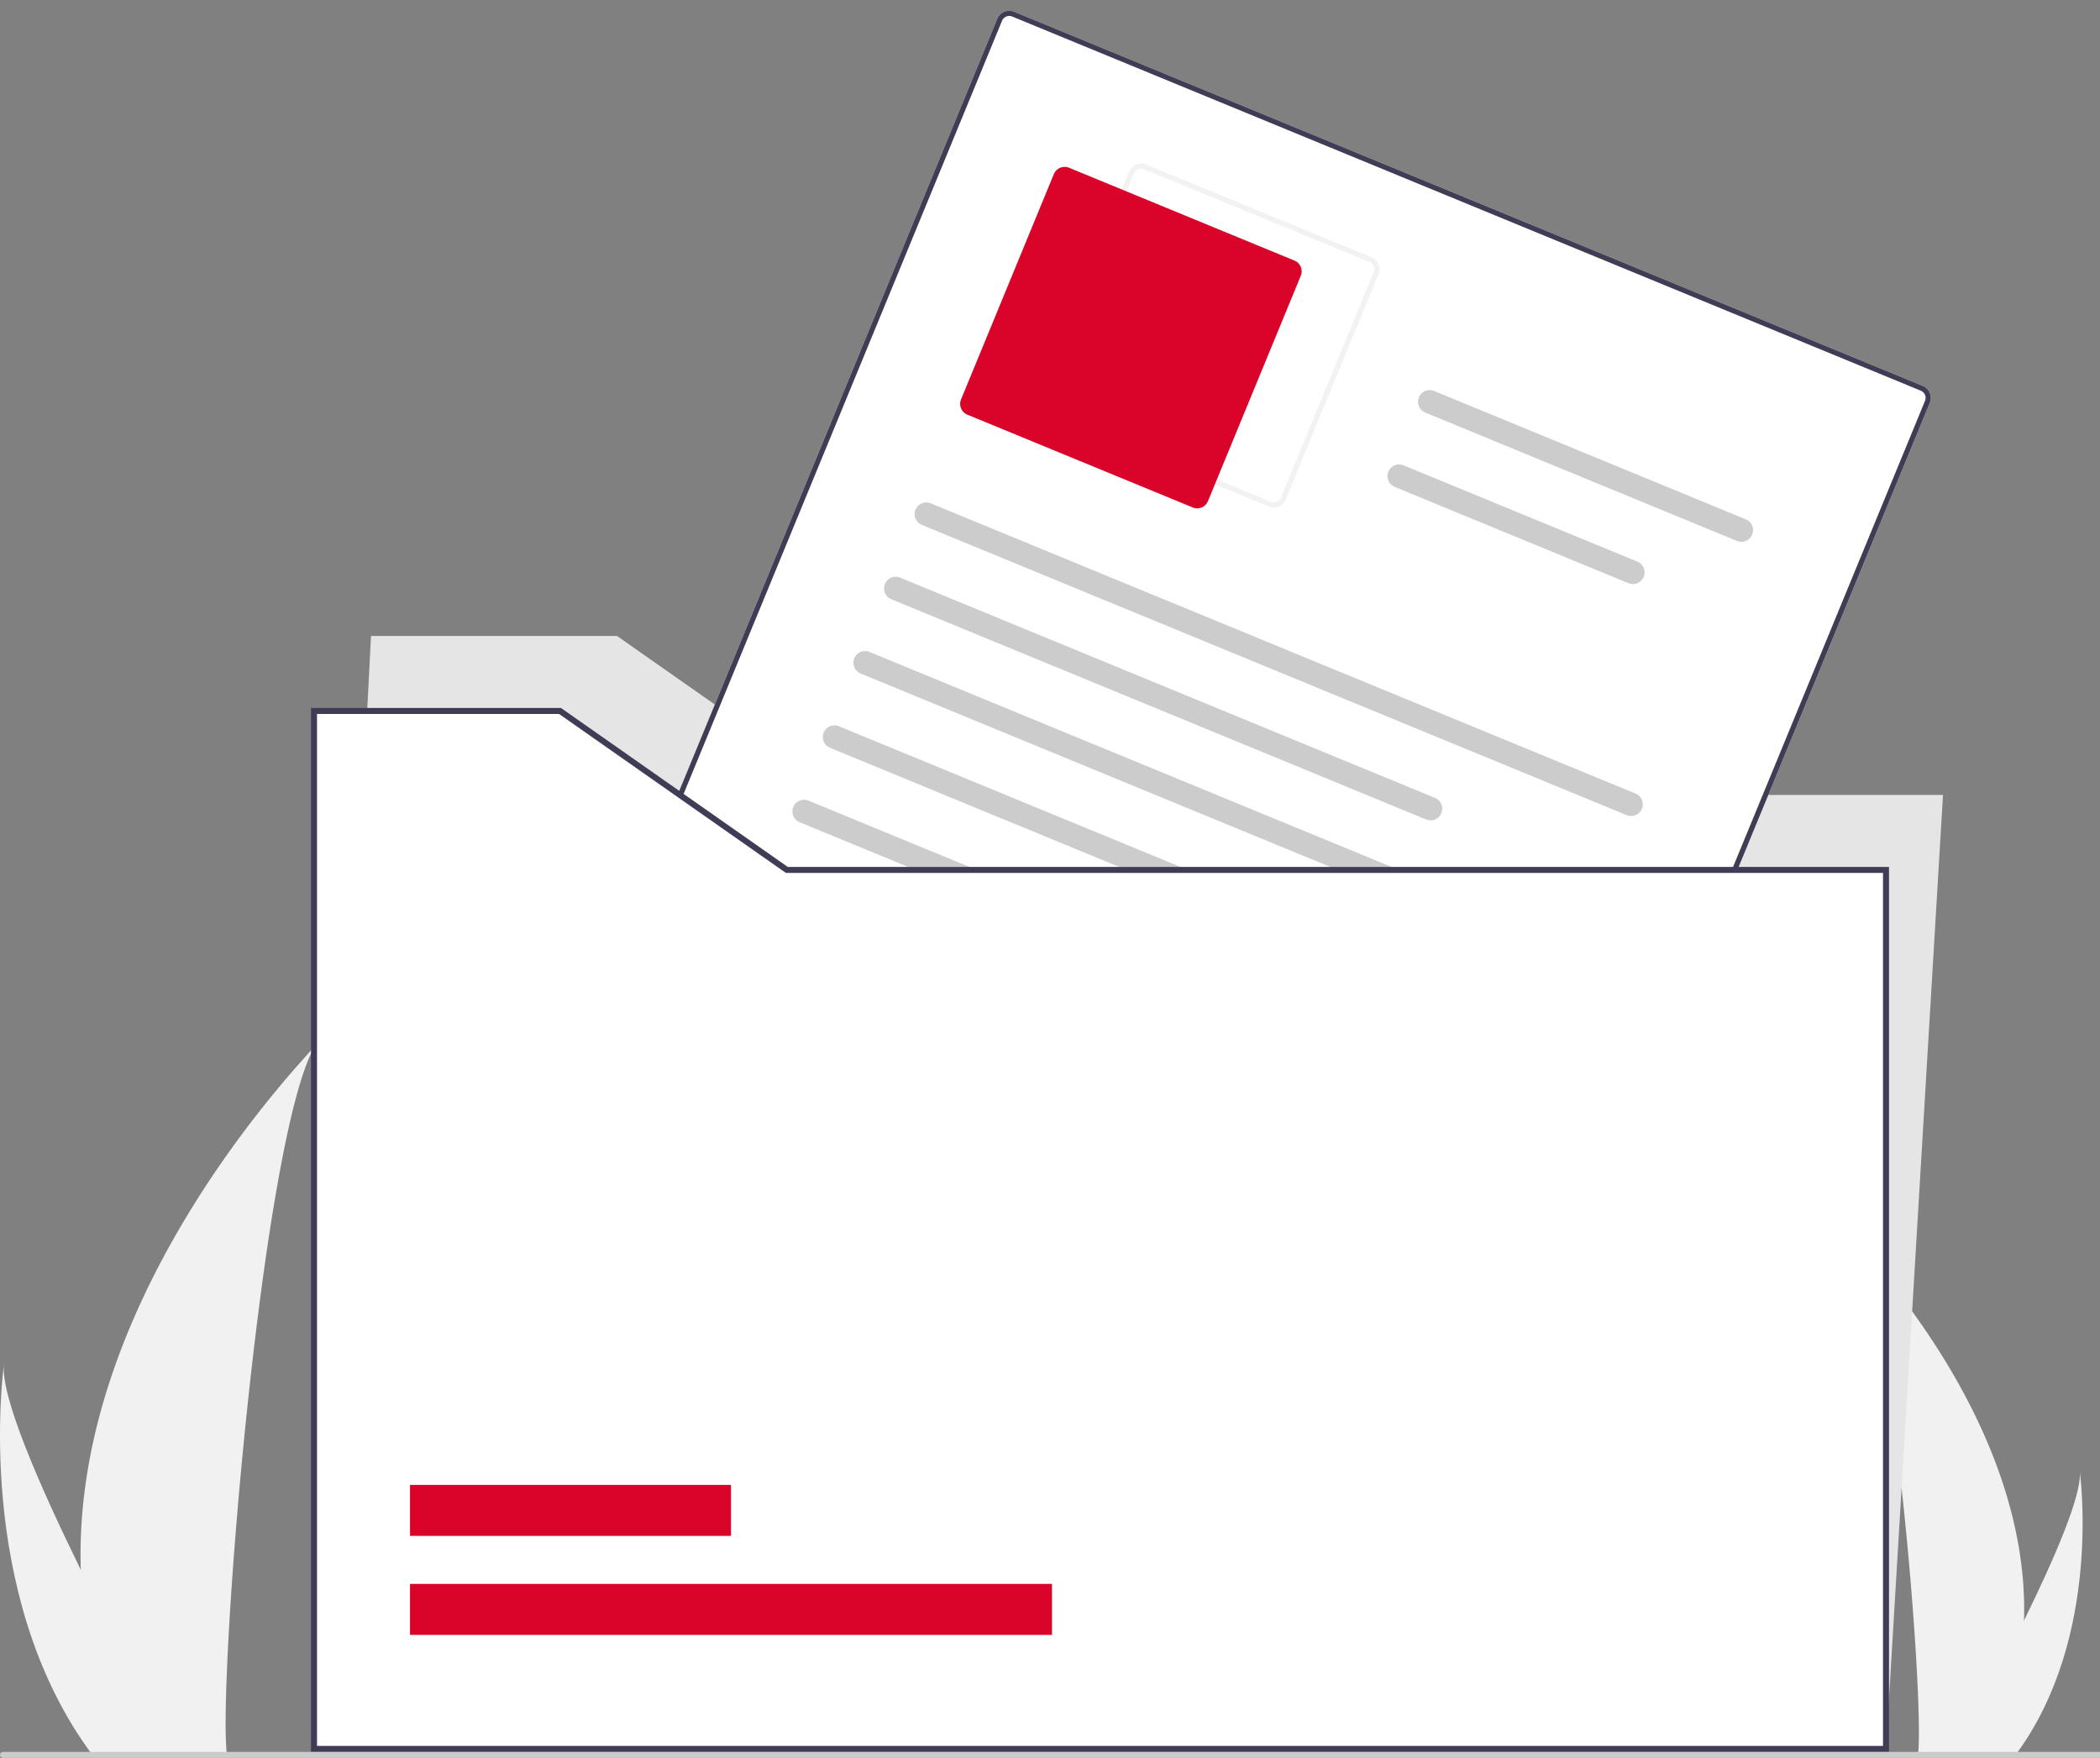 <?xml version="1.0" encoding="UTF-8"?><svg data-name="Layer 1" width="700" height="586" xmlns="http://www.w3.org/2000/svg"><rect width="100%" height="100%" fill="#808080" stroke="none"/><path data-name="Path 133" d="M26.931 523.306a218.284 218.284 0 0 0 10.198 60.34c.138.454.291.9.44 1.354h38.054c-.04-.407-.082-.86-.121-1.353-2.538-29.17 11.957-204.586 29.448-234.945-1.532 2.462-80.97 81.92-78.019 174.604z" fill="#f1f1f1" style="stroke-width:1.378"/><path data-name="Path 134" d="M29.787 583.647c.318.453.649.906.988 1.353h28.549c-.216-.386-.467-.84-.758-1.353-4.716-8.512-18.675-33.96-31.632-60.341-13.919-28.35-26.7-57.776-25.623-68.426-.334 2.4-9.97 75.625 28.476 128.767z" fill="#f1f1f1" style="stroke-width:1.378"/><path data-name="Path 133" d="M674.667 540.215a158.394 158.394 0 0 1-7.4 43.785c-.1.329-.21.653-.319.982h-27.613c.03-.295.06-.624.088-.982 1.841-21.166-8.677-148.453-21.369-170.483 1.112 1.787 58.754 59.444 56.613 126.698z" fill="#f1f1f1"/><path data-name="Path 134" d="M672.595 584c-.23.329-.47.658-.717.982h-20.716c.157-.28.34-.61.55-.982 3.422-6.176 13.551-24.642 22.953-43.785 10.1-20.572 19.374-41.924 18.593-49.652.242 1.742 7.234 54.876-20.663 93.437z" fill="#f1f1f1"/><path fill="#e5e5e5" d="M628.669 583h-524l19-371h82l75.614 53h366.386z"/><path d="M500.398 469.863 197.533 345.135a4.326 4.326 0 0 1-2.35-5.642L332.417 6.263a4.326 4.326 0 0 1 5.64-2.35L640.924 128.64a4.326 4.326 0 0 1 2.35 5.641L506.039 467.513a4.326 4.326 0 0 1-5.641 2.35z" fill="#fff"/><path d="M500.398 469.863 197.533 345.135a4.326 4.326 0 0 1-2.35-5.642L332.417 6.263a4.326 4.326 0 0 1 5.64-2.35L640.924 128.64a4.326 4.326 0 0 1 2.35 5.641L506.039 467.513a4.326 4.326 0 0 1-5.641 2.35zM337.399 5.51a2.596 2.596 0 0 0-3.384 1.41L196.78 340.152a2.596 2.596 0 0 0 1.41 3.384l302.865 124.728a2.596 2.596 0 0 0 3.385-1.41l137.233-333.23a2.596 2.596 0 0 0-1.41-3.386z" fill="#3f3d56"/><path d="m422.94 168.866-75.117-30.935a4.326 4.326 0 0 1-2.35-5.64l30.935-75.118a4.326 4.326 0 0 1 5.641-2.35l75.117 30.935a4.326 4.326 0 0 1 2.35 5.641l-30.935 75.117a4.326 4.326 0 0 1-5.641 2.35zM381.39 56.421a2.596 2.596 0 0 0-3.384 1.41l-30.935 75.117a2.596 2.596 0 0 0 1.41 3.385l75.117 30.935a2.596 2.596 0 0 0 3.385-1.41l30.935-75.117a2.596 2.596 0 0 0-1.41-3.384z" fill="#f2f2f2"/><path d="m397.579 169.17-75.117-30.935a3.893 3.893 0 0 1-2.115-5.077l30.935-75.117a3.893 3.893 0 0 1 5.077-2.115l75.117 30.936a3.893 3.893 0 0 1 2.115 5.077l-30.935 75.116a3.893 3.893 0 0 1-5.077 2.116z" fill="#da042a"/><path d="m542.264 271.75-234.94-96.755a3.889 3.889 0 1 1 2.961-7.192l234.94 96.754a3.889 3.889 0 0 1-2.961 7.192zM475.324 273.156l-178.202-73.389a3.889 3.889 0 1 1 2.961-7.192l178.203 73.39a3.889 3.889 0 1 1-2.962 7.191zM578.982 180.321l-103.885-42.783a3.889 3.889 0 1 1 2.962-7.192l103.885 42.783a3.889 3.889 0 0 1-2.962 7.192zM542.854 194.417l-77.96-32.106a3.889 3.889 0 1 1 2.963-7.192l77.958 32.106a3.889 3.889 0 0 1-2.961 7.192zM521.86 321.295 286.92 224.54a3.889 3.889 0 1 1 2.961-7.192l234.94 96.755a3.889 3.889 0 0 1-2.961 7.192zM454.92 322.701l-178.202-73.389a3.889 3.889 0 1 1 2.961-7.192l178.203 73.39a3.889 3.889 0 1 1-2.962 7.191zM501.456 370.84l-234.94-96.755a3.889 3.889 0 0 1 2.961-7.192l234.94 96.755a3.889 3.889 0 0 1-2.961 7.192zM491.253 395.612l-234.94-96.754a3.889 3.889 0 0 1 2.962-7.192l234.94 96.754a3.889 3.889 0 0 1-2.961 7.192z" fill="#ccc"/><path d="M376.639 393.772a84.703 84.703 0 0 0 14.094-.43c4.213-.492 8.6-1.17 12.293-3.385a11.683 11.683 0 0 0 5.821-8.835 8.222 8.222 0 0 0-4.975-8.337 9.809 9.809 0 0 0-9.95 1.394 12.959 12.959 0 0 0-4.45 10.352c.193 8.004 6.527 15.91 13.559 19.239 7.92 3.75 18.737.563 20.766-8.672.422-1.92-2.194-2.588-3.288-1.354a8.72 8.72 0 0 0 12.172 12.448l-2.944-1.212a20.99 20.99 0 0 0 14.437 15.248 19.47 19.47 0 0 0 5.372.819c2.212.006 4.484 1.116 6.6 1.805l15.244 4.967c2.242.73 3.665-2.674 1.404-3.41l-13.806-4.498c-2.3-.75-4.596-1.52-6.903-2.249-1.65-.521-3.455-.239-5.176-.546a17.288 17.288 0 0 1-13.519-12.645 1.866 1.866 0 0 0-2.944-1.212 5.048 5.048 0 0 1-7.022-7.255l-3.288-1.354c-1.309 5.958-8.576 8.194-13.814 6.47-5.857-1.926-10.892-7.532-12.639-13.404a10.81 10.81 0 0 1 .787-8.602 6.443 6.443 0 0 1 6.75-3.307 4.623 4.623 0 0 1 3.95 5.07 8.269 8.269 0 0 1-4.604 6.264c-3.297 1.77-7.245 2.21-10.906 2.612a78.798 78.798 0 0 1-12.573.358c-2.354-.119-2.827 3.541-.448 3.661z" fill="#da042a"/><path fill="#fff" d="M628.669 290v293h-524V237h82l75.61 53z"/><path fill="#da042a" d="M136.668 528h214v17h-214zM136.668 495h107v17h-107z"/><path d="M629.668 584h-526V236h83.316l75.614 53h367.07zm-524-2h522V291H261.967l-75.614-53h-80.685z" fill="#3f3d56"/><path d="M951 586H1a1 1 0 0 1 0-2h950a1 1 0 0 1 0 2z" fill="#cbcbcb"/></svg>
